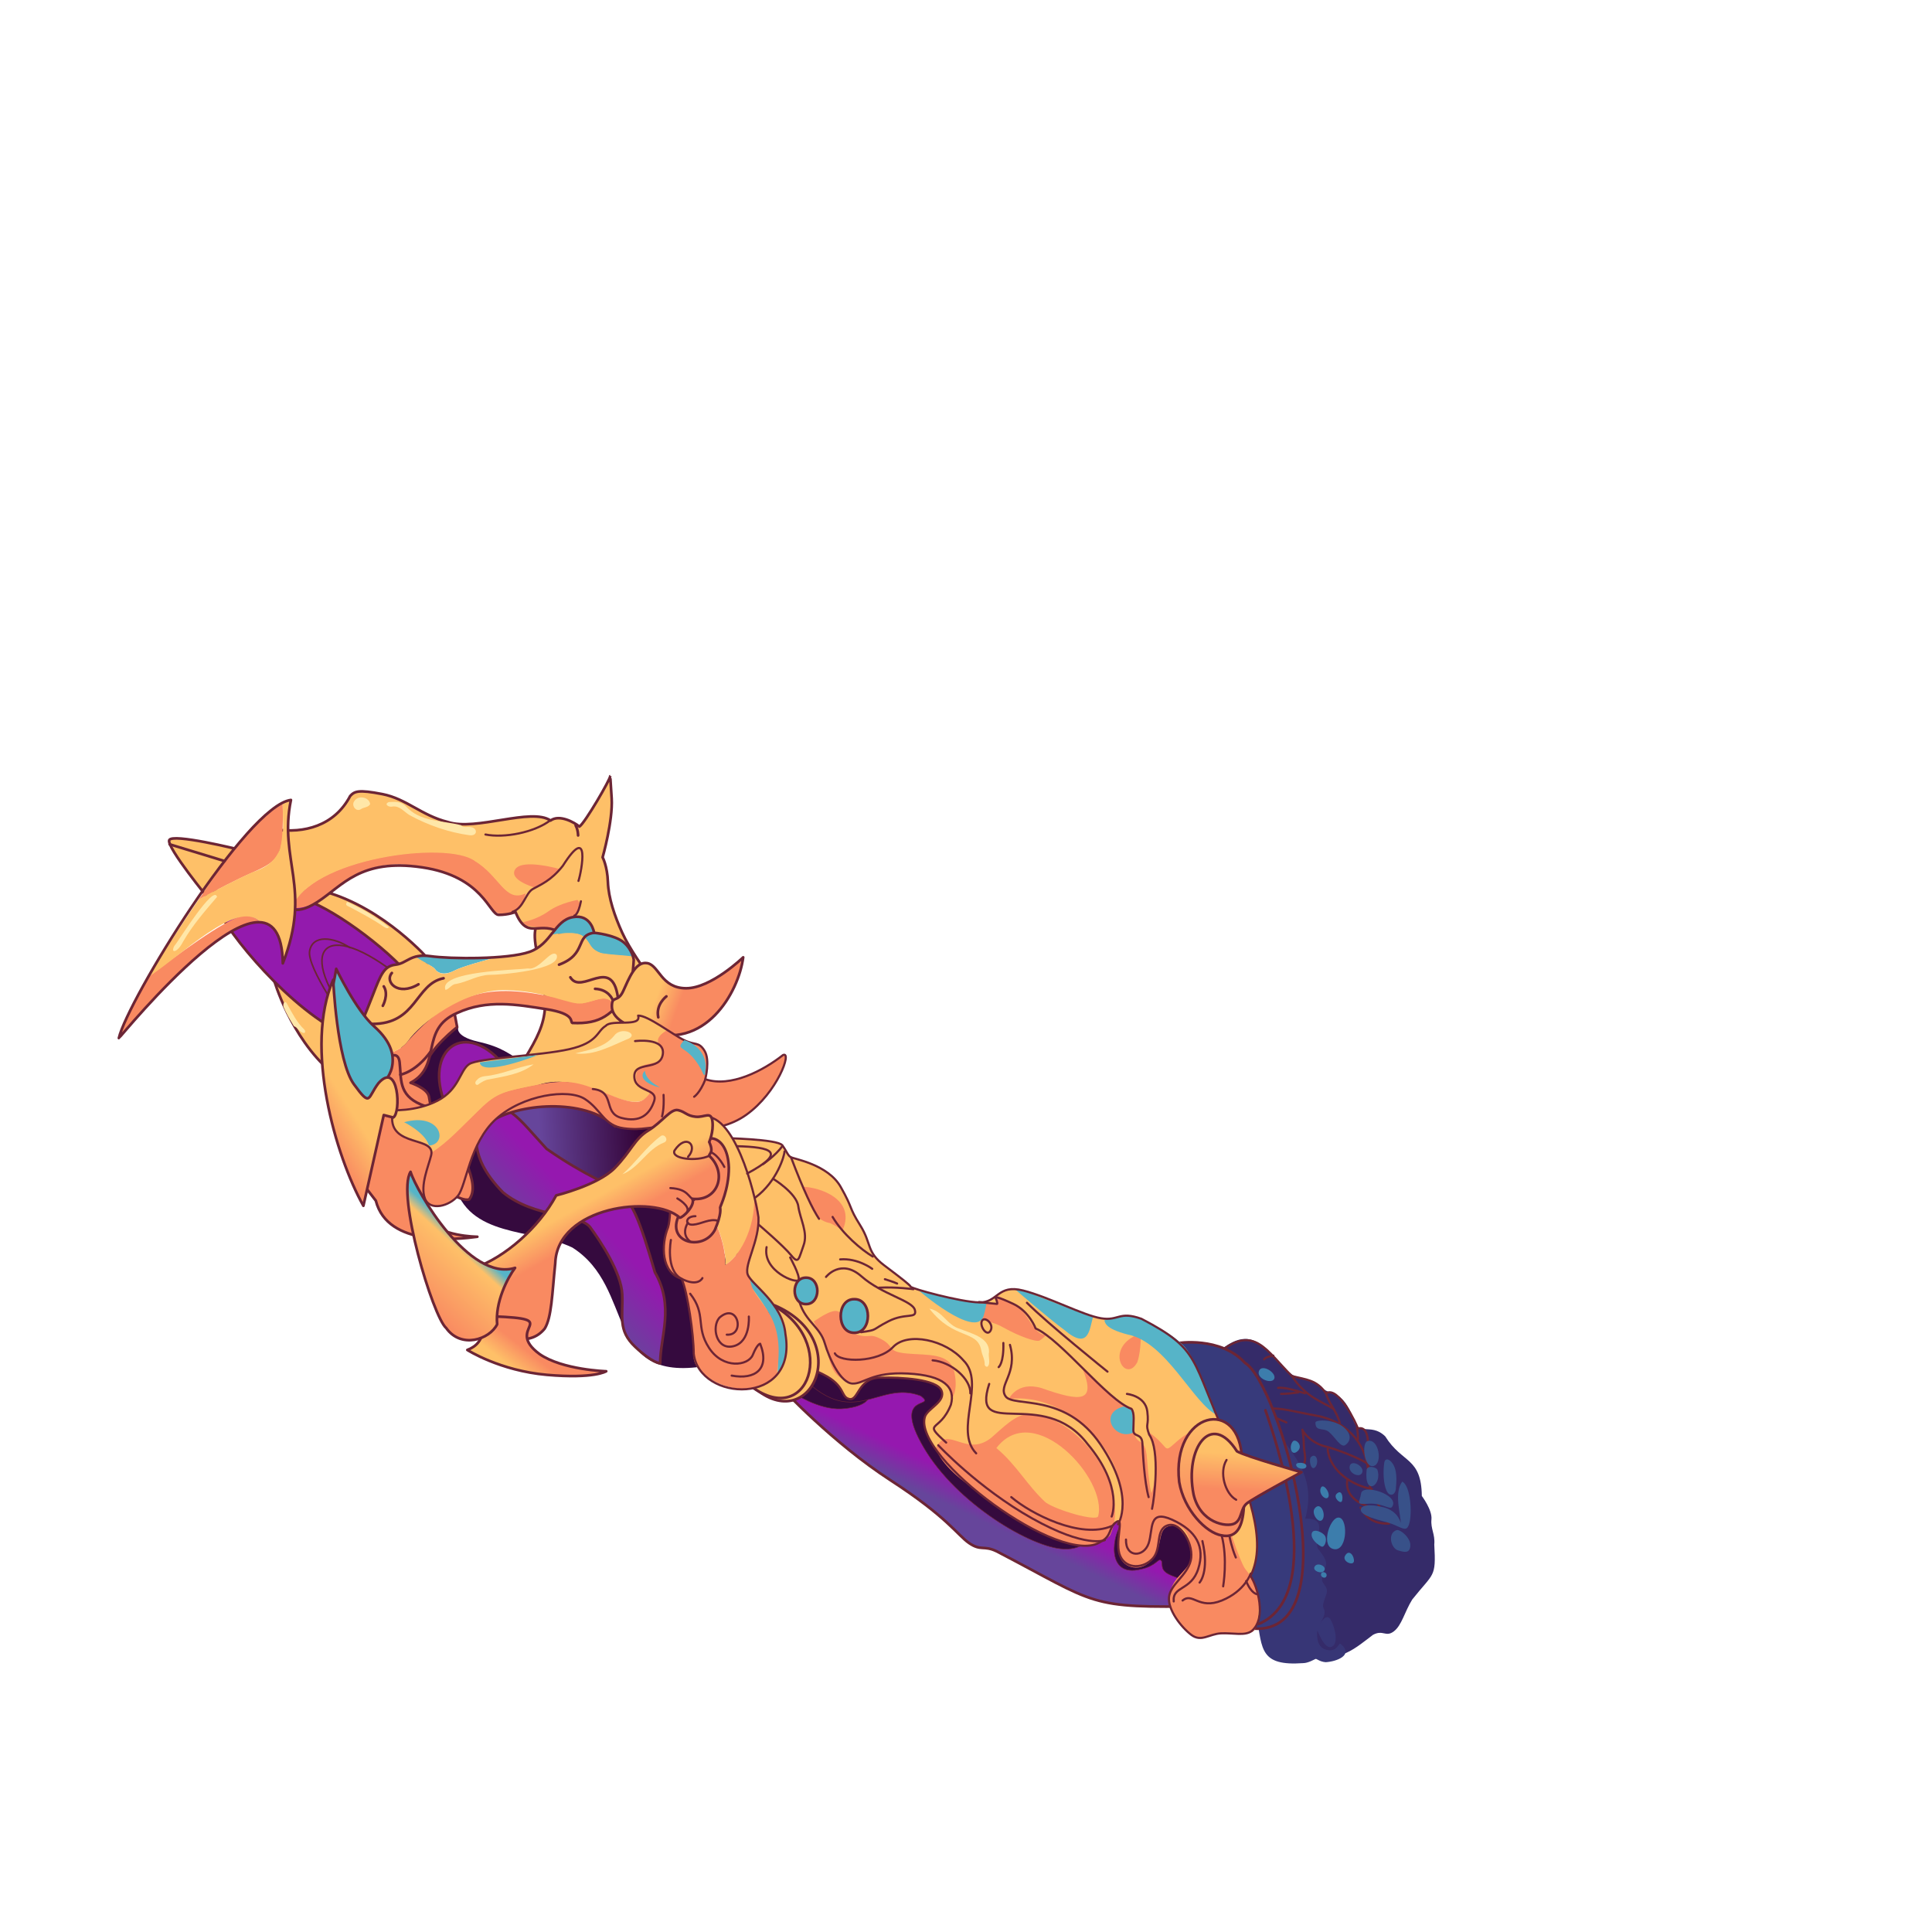 <svg version="1.1" id="a" xmlns="http://www.w3.org/2000/svg" x="0" y="0" viewBox="0 0 1024 1024" style="enable-background:new 0 0 1024 1024" xml:space="preserve"><style>.st1,.st4,.st5,.st6{fill:#f98a61;stroke:#6c2535;stroke-width:1.417;stroke-linecap:round;stroke-linejoin:round;stroke-miterlimit:10}.st4,.st5,.st6{fill:#931aad}.st5,.st6{fill:#fec068}.st6{fill:none;stroke-width:.85}.st7{fill:#f98a61}.st8{fill:#fec068}.st9{fill:none;stroke:#6c2535;stroke-width:1.417;stroke-linecap:round;stroke-linejoin:round;stroke-miterlimit:10}.st10{fill:#56b4c8}.st12,.st14,.st20{fill:none;stroke:#6c2535;stroke-width:1.134;stroke-linecap:round;stroke-linejoin:round;stroke-miterlimit:10}.st14,.st20{fill:#350a3e;stroke-width:.283}.st20{fill:#56b4c8;stroke-width:1.417}.st24{fill:#ffe7a8}.st26{fill:#3c7dac}.st27{fill:#385189}.st28{fill:#59b4c6}</style><path d="M381.9 661c-4.5-9.8-86.1-94.9-87.6-94.9s-12.3-.5-18.6-3.5c-6.3-3-9.1-6.8-22.4-9.8s-11.1-8.3-11.1-8.3l-3.5-9.6s-14.1-3.3-14.8-3-10.1 16.6-10.8 24.4c-.9 19.8 26.4 62.2 28.2 70.4 7.2 29 40.7 23.5 62.4 33.9 34.4 21.8 16 71.8 70.2 62.7l13.3-23.4c-.1.1-.8-29.1-5.3-38.9z" style="fill:#350a3e;stroke:#350a3e;stroke-width:1.417;stroke-linecap:round;stroke-linejoin:round;stroke-miterlimit:10"/><path class="st1" d="M240.7 535.9s-10.3 1.3-11.3 2.3-3.5 6-3.5 6l-.5 20.6c2.5-9.3 16.9-20.4 16.9-20.4l-1.6-8.5z"/><linearGradient id="SVGID_1_" gradientUnits="userSpaceOnUse" x1="340.304" y1="611.038" x2="284.305" y2="614.038" gradientTransform="translate(-.02 -.905)"><stop offset="0" style="stop-color:#330336"/><stop offset=".957" style="stop-color:#66459b"/></linearGradient><path d="M353.4 597c-18.3-12-50.7-26.9-66.5-20.3L259 590.5c15.1 35.7 56.1 46.3 60.4 55.4 4.3 9.1 5.8-7 15.4-17.1 9.6-10.1 30.7-23.2 18.6-31.8z" style="fill:url(#SVGID_1_);stroke:#6c2535;stroke-width:1.417;stroke-linecap:round;stroke-linejoin:round;stroke-miterlimit:10"/><linearGradient id="SVGID_00000137814459334967660140000018383748868380731807_" gradientUnits="userSpaceOnUse" x1="312.374" y1="644.595" x2="285.172" y2="670.471" gradientTransform="translate(-.02 -.905)"><stop offset="0" style="stop-color:#9518af"/><stop offset=".957" style="stop-color:#66459b"/></linearGradient><path style="fill:url(#SVGID_00000137814459334967660140000018383748868380731807_);stroke:#6c2535;stroke-width:1.417;stroke-linecap:round;stroke-linejoin:round;stroke-miterlimit:10" d="M347.1 674.3c-16.2-55.4-14.3-35.3-57.4-65.4-16.1-17.4-19.7-24.9-37.2-22.9 1.8 12-6.8 24.7 14.1 46 16.9 13.8 40.8 11.1 46.3 18.6s16.4 23.9 16.9 35.5-2.5 18.9 6.8 27.7 13.3 8.8 13.3 8.8c0-14.2 7.7-30.1-2.8-48.3z"/><path class="st4" d="M268.6 566.3c-21.9-28.1-44.7-9.6-32.4 19.4l30.2-2.8 2.5-3.3-.3-13.3z"/><path class="st5" d="M183.5 546.4c-2.8-3.8-5.8-11.3-6.8-12.8l-31.5-14.3s8.6 30.2 30.2 48.8 10.9-17.9 8.1-21.7z"/><path class="st4" d="M217.8 511.7c-4.4-15.3-42.7-33.4-53.3-38.8-3.8-1.5-18.9-3.3-18.9-3.3L118.2 487c11.9 19.6 48.9 60.7 76.5 65.2.8.2 7-2.5 7.8-3.5s17-30.2 15.3-37z"/><path class="st6" d="M184 542.9s-21.4-29.9-19.9-38.8c1.5-8.8 12.6-7.6 21.4-1.8"/><path class="st6" d="M188.1 543.9c-32.8-41.2-16.5-58.8 24.7-25.4"/><path class="st5" d="M341.6 523.5c-6.9-11.7-26.6-36.3-36-42.5l-19.9 8.1s-3.8 1.5-1.5 13.8c8 32.8 6.4 38.4-8.8 62.6 0 0 32.5 3.8 36.5 2s22.4-3.5 23.9-9.6 9.1-28.6 5.8-34.4zM172.5 472.7l-10.3 4.3c16.7 5.9 46.9 28.5 58.7 44.8l6.5-13.1c-.1 0-23.5-27.2-54.9-36z"/><path class="st7" d="M278.7 473.2c-10.9 5.1-13.7-9.1-26.9-17.1-14.5-11.1-88.3-1.3-97 25.2 22.5 1.2 27.2-29.6 68.8-21.9 40.5 6.1 30.9 31.9 49.6 23.7 0 0 0 .1.1.2 2.8-1.9 5.7-9.2 5.4-10.1z"/><path class="st8" d="M329.8 494.4c-4-8.8-7.3-18.4-7.6-26.9-.3-8.5-2.8-13.1-2.8-13.1s5.5-19.4 4.8-31.2c-.7-11.8-.8-11.8-.8-11.8.3 1.3-13.4 24.9-16.3 26.7-2.8-2.3-10.6-6.6-15.3-3.2-10.1-7-39.6 5.7-54.4.8-14.1-3.5-21.9-12.3-34.7-14.8s-14.8-1.5-17.1 1c-8.4 16-24.8 19.9-39.3 17.7 1.2 2.6 3.7 42.4 8.4 42 8.9-26.5 82.3-36.3 97-25.2 13.3 8 16 22.3 26.9 17.1.3 1.1-2.7 7.9-5.5 9.9 5.8 14.3 12.2 5.1 22.1 9.9 7.7 9.1 31 19.2 40 23.9.7-.3 6.3-2.5 6.8-2.6.1-.1-8.2-11.4-12.2-20.2z"/><path class="st7" d="M291 466.7c2.8-1.8 6-6 6-6s-20.1-5.8-23.9 0 10.6 9.8 10.6 9.8 4.5-2.1 7.3-3.8zM306.1 477s-9.1 1.5-15.4 6-13.6 5.8-13.6 5.8l2 1.8c3.5.2 18.3 4 22.7.5 2-1.3 4.5-9.3 5.5-10.6s-1.2-3.5-1.2-3.5z"/><path class="st9" d="M329.8 494.4c-4-8.8-7.3-18.4-7.6-26.9-.3-8.5-2.8-13.1-2.8-13.1s5.5-19.4 4.8-31.2c-.7-11.8-.8-11.8-.8-11.8.3 1.3-13.4 24.9-16.3 26.7-2.8-2.3-10.6-6.6-15.3-3.2-10.1-7-39.6 5.7-54.4.8-14.1-3.5-21.9-12.3-34.7-14.8s-14.8-1.5-17.1 1c-8.4 16-24.8 19.9-39.3 17.7l5.5 38.5c.5 1.3 3 8.6 16.4 0s22.7-23.2 55.4-18.4 35.7 25.2 40.8 25.2c5.1 0 8.8-1.5 8.8-1.5 6.1 14.7 11.8 5.2 22.2 10.1 7.7 9.1 31 19.2 40 23.9.7-.3 6.3-2.5 6.8-2.6-.1-.3-8.4-11.6-12.4-20.4z"/><path class="st5" d="M89.7 445.3c-1.5 3.8 21.4 31.7 21.4 31.7l15.6-26.7s-35.5-8.8-37-5z"/><path class="st7" d="M149.6 442.5c.4-5 .4-11.3.2-16.8-17.7 8.2-28.9 29.3-44.6 51.2 8.8-4.8 21-11.2 28.5-14.4 12.6-5.6 14.9-8.2 15.9-20zM128.4 485.5c-9.1 1.8-35.9 21.6-50.2 32.6-5.9 7.8-17.1 33.6-15.3 32 2.3-.6 49.4-62.6 74.6-61.5-2.1-2.3-5-3.9-9.1-3.1z"/><path class="st8" d="M156.4 469.9c-3.9-25.3-5.4-29.8-2.2-45.8 0 0-1.6.3-4.3 1.5-.2 16.2 3.3 30.4-16.1 36.7-7.4 3.3-19.6 9.6-28.5 14.4-9.8 14.5-20.1 30.1-27 41.3 16.8-10.6 47.9-41.9 59.3-29.4 13.2 2.9 11.7 16.2 12.3 21.9 0 0 8.5-22.4 6.5-40.6z"/><path class="st7" d="M322.7 529.8c-3.8-1.8-7.6 1-14.1 2-37.3-8.5-62-14.3-92.3 19.9-4.3 6.1-14.4 8.3-21.3 9l4.7 17.5c-.3 1.3 4 6 7.3 10.2s12.3 2.4 17.6 2.6 3.5-5 2.8-9.6-9.8-7.5-9.8-7.5c16.9-9 4.6-28.3 24.7-37 15.9-7.3 31.5-4.5 47.3-2s12.3 6.8 13.8 7.3c5.9 1.1 20.2-2.3 23.3-8.9-1.6-1.7-2.9-3-4-3.5z"/><path class="st10" d="M230.6 513.7c1.3 2 4.8 3.5 10.1.8 4.1-2.2 16.8-5.6 23-7.3-17.8 2-31.3-1.4-43.6-.2 5 3.5 9.5 5.2 10.5 6.7zM330.5 499.4c-4.8-4-15.6-5-15.6-5-1.9-11.5-15.4-11.2-22.8 1 25.2-3.6 13.9 5.5 27.4 10.1 6.7 1 11.4.9 16 1.7-.5-1.9-1.8-5.1-5-7.8z"/><path class="st8" d="M303.1 494.6c-5.7-.1-8.9.7-11 .7-6.4 9.4-15.8 11.1-28.4 11.9-6.2 1.7-18.9 5.1-23 7.3-5.3 2.8-8.8 1.3-10.1-.8-1-1.6-5.5-3.3-10.6-6.7-4.1 1.2-6.3 3.7-10.3 4.2-6 .8-7.8 5-12.1 16.1s-7 17.1-7 17.1l4.4 16.3c6.9-.7 17-2.9 21.3-9 6.5-9.3 29.7-27.4 51.8-26.9s34 8.1 40.5 7c9-1.7 12.6-5.4 18 1.4 1.7-1.8 5.3-5.4 6.7-7.7 2-4.1 2.8-17.7 2.2-18.5-4.6-.8-9.3-.7-16-1.7-8.9-1.1-5.3-10.4-16.4-10.7z"/><path class="st9" d="M330.5 499.4c-4.8-4-15.6-5-15.6-5s-1.5-10.1-11.3-8.3c-9.8 1.8-11.3 14.3-22.9 18.4s-42 3.8-52.6 2.3-12.3 3.8-18.4 4.5c-6.1.7-7.8 5-12.1 16.1s-7 17.1-7 17.1l9.1 33.7c-.3 1.3 4 6 7.3 10.2s12.3 2.4 17.6 2.6 3.5-5 2.8-9.6-9.8-7.5-9.8-7.5c17-9 4.5-28.3 24.7-37 15.9-7.3 31.5-4.5 47.3-2s12.3 6.8 13.8 7.3c15.3.7 20.7-4.5 30-16.6 1.8-3 2.5-16.9 2.5-16.9s-.6-5.3-5.4-9.3z"/><linearGradient id="SVGID_00000039099763416809093910000010427860106790743737_" gradientUnits="userSpaceOnUse" x1="348.569" y1="520.948" x2="363.284" y2="526.299" gradientTransform="translate(-.02 -.905)"><stop offset=".145" style="stop-color:#fec068"/><stop offset=".957" style="stop-color:#f98a61"/></linearGradient><path style="fill:url(#SVGID_00000039099763416809093910000010427860106790743737_);stroke:#6c2535;stroke-width:1.417;stroke-linecap:round;stroke-linejoin:round;stroke-miterlimit:10" d="M393.9 507.4s-16.9 16.4-30.2 16.4-14.3-12.1-20.6-13.3-9.8 8.3-12.8 14.8-6 2-6 8.1 7.6 10.8 18.4 13.1c30.7 10.9 48.8-20.3 51.2-39.1z"/><path class="st1" d="M226.3 645.9c-6.3-9.6-1.8-9.8 1.5-13.8 4.7-5.2 16.1 5.3 20.9 3.6 6.7-8.9-6.8-26.8-9.5-41.7-2.5-10.8-4-3.5-16.1-8.6s-10.3-13.8-11.3-22.4-10.6-.5-10.8 6.3L185.9 605s3.8 18.4 4 19.1c.2.7 5.3 7 9.3 12.3 6.3 24.7 43.4 20.5 53.8 19.1 0 0-20.4-.1-26.7-9.6zM314.5 580.3c-31.4-11.8-33.8-3-54.8 14.5 14.2-9.9 50-13.2 66.3 2.2 0 0-1.4-13.4-11.5-16.7z"/><path class="st8" d="M254.7 588c8.9-8.7 12.8-9.3 30.2-12.8 24.6-8.9 49.4 18 59 5.4 3.3-3.7-7.4-2.5-6.6-10.3s10.8-5.6 12.8-8.1c4.4-7-7.5-9.4 3.8-16.1-2.5-2.4-15.2-8.6-15.5-7.6 2.1 6.3-14.1 1.8-17.1 5.4-4.9 2.9-3.9 8.9-19.4 12.4s-48 4.6-53 7.9-5.2 13.4-16.8 19.4-25 5-25 5l1 2.9c-1.6 16.2 21 11.2 20.8 19.9 9.1-6 14.5-12.7 25.8-23.4z"/><path class="st7" d="M415 559.2c-10.4 8.2-27.8 17.4-41.2 12.8 4.7-22.9-5.8-15-20.1-26.1-11.4 6.9.8 9.1-3.8 16.1-2.1 2.5-12 .2-12.8 8.1-.8 7.9 9.9 6.6 6.6 10.3s-5.6 6-20.7-.2-20.9-8.7-38.3-5.2-21.3 4.1-30.2 12.8c-11.2 10.8-16.8 17.3-26 23.3-1.1 6.4-6.3 16.5-3.5 24 2.6 6.9 13 4.1 17.5-1.4s6.1-27.9 20.2-40.7c14.1-12.8 38.3-16.3 47.1-10.6 8.8 5.7 10 14.1 20.6 15.5s12.6-1.2 26.9-.8c0 0 21.4 5.5 38-6.3s24.7-33.9 19.7-31.6z"/><path class="st12" d="M415 559.2c-10.4 8.2-27.8 17.4-41.2 12.8 0 0 2.7-10.1-.4-15.1s-5-2.7-10.8-5.6c-6-2.9-19.4-13.3-24.4-13 2.1 6.3-14.1 1.8-17.1 5.4-4.9 2.9-3.9 8.9-19.4 12.4s-48 4.6-53 7.9-5.2 13.4-16.8 19.4-25 5-25 5l1 2.9c-1.6 17 23.3 10.7 20.6 21.1-1.4 5.7-5.9 15.9-3.3 22.8 2.6 6.9 13 4.1 17.5-1.4s6.1-27.9 20.2-40.7 38.3-16.3 47.1-10.6c8.8 5.7 10 14.1 20.6 15.5s12.6-1.2 26.9-.8c0 0 21.4 5.5 38-6.3s24.5-34 19.5-31.7z"/><linearGradient id="SVGID_00000057839552825116443840000017871851569939994752_" gradientUnits="userSpaceOnUse" x1="527.736" y1="792.684" x2="520.403" y2="808.018" gradientTransform="translate(-.02 -.905)"><stop offset="0" style="stop-color:#9518af"/><stop offset=".957" style="stop-color:#66459b"/></linearGradient><path style="fill:url(#SVGID_00000057839552825116443840000017871851569939994752_);stroke:#6c2535;stroke-width:1.417;stroke-linecap:round;stroke-linejoin:round;stroke-miterlimit:10" d="M634 786.1c-1.2-2.9-129.3-73.2-135-73.8s-23.4-1-23.4-1l-60.7 25s26.6 28.5 57 48.2 35.5 29.1 41.8 33.4c6.3 4.3 7.6 1 14.5 4.3 54.4 28.3 47.4 30.2 110.4 29.1 0 0-3.5-62.2-4.6-65.2z"/><path class="st14" d="M459.6 738.9c-2.9-2.1-22.1-11.3-24-11.7s-9.6-.8-9.6-.8l-5.1 12.1s13.1 8.8 25 8.2c11.9-.6 16.6-5.7 13.7-7.8z"/><path d="M760.2 818.6c.5-5.5-2-8.3-1.5-13.3s-5.1-12.4-5.1-12.4c-.3-20.7-10.3-17.1-19.4-31.6-8.2-8-14.9 1.7-17.9-12.1-6.2-13.2-10.1-8.3-17.6-15-3.7-3.4-5.3-2.8-9.9-3.7-15.7-5.4-20.3-34.1-43.6-13.5l17.9 42.4s15 69.6 15 70.9 16.2 45.2 19.4 45.9c12.3 5.2 20.7-2.5 30.2-9.7 5.4-2.9 6.7 1.4 11-1.8s5.7-10.3 9.8-16.9c11.4-14.4 12.7-11.3 11.7-29.2z" style="fill:#352b69"/><path class="st12" d="M646.1 717c18.7-15.6 25.3-.7 38.6 12.3 7.6 2 13.1 1.9 18.1 9.2 6.6-4.3 16.5 16.9 16.9 18.6 10.6-2.5 1.2 27.2 9.2 37.4 3.4 6.4 7.3 13 7.3 13-6.8.3-12-2.2-15.1-8.5"/><path class="st12" d="M731.9 799.4c-7 .3-19.9-4.7-17.7-15.4"/><path class="st12" d="M727.1 789.2c-9.7-1.7-22.3-9.1-23.4-21.2M725.1 779.1c-1.4-14.8-12.1-26.3-28.1-28.9-11.2-2-17.7-4.1-24.4-3.6M674.5 750.7c2 1 7.3 3.2 7.3 3.2"/><path class="st12" d="M688.7 779.6c4.9-5.1 2.4-9 2.4-13s-.8-9.3-.8-8.8 3.6 6.3 11.2 8.6c6.8 1.5 20.1 7 23 9.2M710.1 754.2c-1.4-5.9-6.1-10.8-7.3-15.7M719.2 756.6c.7 3.6.5 6.4.5 6.4"/><path class="st12" d="M684.7 729.3c7.5 11.4 15.8 13.4 22.3 17.6M691.6 738.5c-11-3.7-14.2-2.9-14.2-2.9M688.1 738c-4.9.8-9.1.8-9.1.8M674.9 718.5c-4.4.7-4.9 2-4.9 2"/><path d="M710.9 871.6c-1.5-2-1.4 4.2-7.6 2.9s-5.2-9.3-5.1-10.1c.1-.8 3.4 9.8 7.4 8.5s2.2-10-.3-14.4c-2.4-4.2-5.9 2.5-6.2 3.2.9-2.1 4.4-6.3 2.3-9.5-.4-1.8 0-2.7 1.5-6.9s-1.7-5.1-2.2-7.8c.6-8.6 5.7-7-2.2-16.7-2.6-5.5 6.6-16.2-6.7-15.9 6.3-22.6-7.1-34.9-16.9-48.4l-9 31.1.3 70c2.8 16.6 1.8 25.5 24.4 23.9 2.7 0 5.9-1.9 6.6-2.2.7-.3 2 1.4 5.4 1.7 5.7-.3 14.9-3.7 8.3-9.4z" style="fill:#373676"/><path d="M659.9 722.4c-13.1-14.3-35.8-10.5-35.8-10.5l40.4 151.3c52.4 3.3 13.1-130.7-4.6-140.8z" style="fill:#373a7b;stroke:#6c2535;stroke-width:1.417;stroke-linecap:round;stroke-linejoin:round;stroke-miterlimit:10"/><path class="st14" d="M561.9 733.5c-51.7-11-82.1-27.2-113.7-20.6l-25.3 14.5c29.2 32.2 42.3 3.5 65.2 12.5 9 7-16-2.6 1.5 27.3 17.5 29.9 57.3 53.2 74.2 53.8 22.2 1.1 15.1-28.1 31.4-14-5.5 5-9.8 29.6 9.6 24.7 7.9-1.7 9-5.8 10.5-4.7s-.9 4.4 3.5 7 19.5 7 21.8 4.1 7.6-39.9 7.6-40.7-52.3-55.8-86.3-63.9z"/><path class="st8" d="M662.8 835.3c9.3-18.6-1.8-45.8-12.5-72.5-19.2-42.5-13.7-47.3-45.3-63.8-12-4.3-12 1.3-21.5-.3S556 687.5 542.3 684s-13.3 6.5-23.3 6.3-35.8-7.3-36.3-8.3-4.3-4-14-11.3-6.5-11.3-12.8-21.3-3.5-8.3-10.3-20.3-24.8-14.8-26.5-15.8-2-3-4.5-6.3-31.3-3.8-31.3-3.8l4 52.8c.3 2.3 23 57.8 26.3 62s10.8 4.5 22.8 10.5 9 12 13.8 13 4.5-11 16-11.3 30.3.8 32.8 6.8-7.5 9.5-8.8 14c-6.4 21.4 72.7 80.4 93.3 66.1 6-3 4-7.8 8.3-10.5s-1.3 11.3 2 18.3 12.5 6.5 17.3 1 1-15.5 8-17.5 14 10.8 12 18.8-10.8 12.5-11.5 19.3 6.5 16 11.8 20 9.5-.5 15.8-.8 12.8 1.5 16.3-1.3c7.9-6.7 3-23.7-.7-29.1z"/><path class="st7" d="M440 648.3c4 1.8 6.8 4.3 6.8 3.3 6.6-16-12.1-22.3-21.3-22.6 3.6 8.2 4.9 17.5 14.5 19.3zM504.3 741.5s3.8-4 1.5-14.3-14-8.8-25-9.8-6.5-3.8-13.5-7.5-5.8-.3-13-2.5c-11.8-4.5-2.3-21.1-23-7 .6 1.5 3 5.1 5.8 11.3 2.3 5 2 14.8 8.8 18.8s12.5 1.3 19.3-1c6.1-4.5 43-1.6 39.1 12zM547.3 749.8c-6.8-1.3-12.5 3.8-20.5 11-14.1 13.4-24.8-6.6-30.8 6.8 0 0 1.8 7.8 15.8 18.3 18.9 14.1 57.7 45.7 76.5 28 11.5-24.1-15.4-62.3-41-64.1zm34.7 54c-1.8 2.5-21.8-3.3-27.8-7.5-9.8-9-15.4-19.9-26.1-28.8 20-26.2 59.3 16.8 53.9 36.3z"/><path class="st7" d="M659.8 831.3c-2.3-3.3-11-26.3-10.5-35s-7.5-44.5-8.3-43.3-11 5.5-17 10.8-5 4.8-8.5 1-7.5-6.3-7.5-6.3c5.9 7.7 5.4 24.8 2.3 32.8-.2.7-1.5-6.3-2.3-17.5-1-15.6-7.2-3.7-7.3-20.6 0-4.8-3.5-7-6.3-9S574 726 574 726c6.6 16.8-.3 17.4-22 9.7-13-3.8-17.3 5.8-17.3 5.8 29.9-3.9 65.6 28.9 59.3 61.8-.5 5-1.8 16-.3 21.8s11.3 9 17.3 1 1.8-16.5 10-17.5 10.5 8.3 10.3 16-8.8 9.8-11 19 5.8 20.8 12.8 23.8 4.8-1.3 11.3-1.3 14.5-.8 17.5-.8 4.5-1.3 5.3-13.5-5.2-17.3-7.4-20.5zM551 710.5c1.8-1 3.5-3 3.5-3-6.8.6-9.9-13.2-17.3-16.3-8.2-4.9-11-6.2-8.7 0l-5.8-.3-9.5 5.3c4.8 4 10.8 3 18.8 7.5s17.3 7.8 19 6.8zM602.8 722c2.3-6.8 1.8-16.3 1.8-16.3l-2 1.8c-17.4 7.7-6 26.1.2 14.5z"/><path class="st10" d="M486.5 683.5c-.1.2 30.8 26.6 34.8 14 1-3.1 1.5-6.5 1.5-6.5-6.1.2-29.6-5.7-36.3-7.5zM539.5 683.3l-1 .5s18.5 16 25.5 21c13 11.1 13.4 0 15.3-6.7-.3.5-38.1-15-39.8-14.8zM628.3 714.3c-6.5-7.8-25-17-30-17s-13 2.5-13 2.5c.5 1 0 4.3 12.3 7.5 20.5 3.8 34.9 36.7 47.4 42.7 0 0-10.2-28-16.7-35.7zM599.8 746.8l-4.3-1.3c-13.6 3.5-4.6 18.3 5.2 13.8.1-.4-.2-10.9-.9-12.5z"/><path class="st12" d="M662.8 835.3c9.3-18.6-1.8-45.8-12.5-72.5-19.2-42.5-13.7-47.3-45.3-63.8-12-4.3-12 1.3-21.5-.3S556 687.5 542.3 684s-13.3 6.5-23.3 6.3-35.8-7.3-36.3-8.3-4.3-4-14-11.3-6.5-11.3-12.8-21.3-3.5-8.3-10.3-20.3-24.8-14.8-26.5-15.8-2-3-4.5-6.3-31.3-3.8-31.3-3.8l4 52.8c.3 2.3 23 57.8 26.3 62s10.8 4.5 22.8 10.5 9 12 13.8 13 4.5-11 16-11.3 30.3.8 32.8 6.8-7.5 9.5-8.8 14c-6.4 21.4 72.7 80.4 93.3 66.1 6-3 4-7.8 8.3-10.5s-1.3 11.3 2 18.3 12.5 6.5 17.3 1 1-15.5 8-17.5 14 10.8 12 18.8-10.8 12.5-11.5 19.3 6.5 16 11.8 20 9.5-.5 15.8-.8 12.8 1.5 16.3-1.3c7.9-6.7 3-23.7-.7-29.1z"/><linearGradient id="SVGID_00000040562506853711242930000008847634814887588788_" gradientUnits="userSpaceOnUse" x1="638.678" y1="750.437" x2="643.985" y2="802.85" gradientTransform="translate(-.02 -.905)"><stop offset="0" style="stop-color:#fec068"/><stop offset=".957" style="stop-color:#f98a61"/></linearGradient><path style="fill:url(#SVGID_00000040562506853711242930000008847634814887588788_);stroke:#6c2535;stroke-width:1.417;stroke-linecap:round;stroke-linejoin:round;stroke-miterlimit:10" d="M658.3 774c-.8-34.5-37.6-25.9-33.3 11.5 2.5 14.8 14.3 27 22.5 28.3 17.1 3.6 10.6-29.9 10.8-39.8z"/><path class="st5" d="m410.6 691.9-12.6 42c31 29.6 55.8-23.6 12.6-42z"/><path class="st5" d="m408.7 691.3-12 42.4c31.8 25.7 48.6-23.3 12-42.4z"/><path d="M397.7 681.5c14.7 19.8 15.1 23.4 14.5 46.8 12.1-20.5-2.6-39.4-14.7-50.7-.2 1.4-.2 2.8.2 3.9z" style="fill:#58b3c6"/><path class="st8" d="M384.3 670.5c6.7-3.3 16.5-18.8 15.5-37.3-5.1-14.8-13.3-44.7-27.7-41l-9 25c11.5 18.5 22.6 40.5 21.2 53.3z"/><path class="st7" d="M411.8 727.3c5.2-33.7-13.6-36.5-14.2-49.6-5.7-8 10.2-25.7 2.1-44.5 1.1 18.5-8.9 34.2-15.5 37.3 1.4-13-9.7-34.8-21.2-53.4l-7.7 21.2s0 8.4-1.2 12.2c-3.9 9.3-3.7 24.1 7.2 27.3 3.2 7.2 6.4 29.8 6.4 39.7-2.2 14.6 33.4 27.8 44.7 10.8-.4-.5-.6-.9-.6-1z"/><path class="st12" d="M416.3 707.1c-1.4-16.3-18.1-26.3-20-31.6s6.3-17.9 5.7-30.3c-2-13.9-13.2-56.9-30-53.1l-16.7 46.2s0 8.4-1.2 12.2c-3.8 9.3-3.7 24.1 7.2 27.3 3.2 7.2 6.4 29.8 6.4 39.7 2.9 25.6 55.2 28 48.6-10.4z"/><path class="st20" d="M175.8 525.4c1.3-5 2.4-11.9 2.4-11.9s10.4 21.9 20.1 30.5 10.8 16.2 9.3 22.3c-1.5 6.3-16.1 26.7-21.4 18.2-10.7-16.9-11.3-42.2-10.4-59.1z"/><path class="st1" d="M386.3 618.9c-.6-18.5-14-19.4-17.8-8.5l-7.6 31.8c-9.8 16.1 11.5 21.8 18 9.7 3.7-8.7 2.8-11.3 2.8-11.9s4.6-9.4 4.6-21.1z"/><linearGradient id="SVGID_00000169542640910682561040000000262355465558455448_" gradientUnits="userSpaceOnUse" x1="310.439" y1="634.981" x2="320.428" y2="652.96" gradientTransform="translate(-.02 -.905)"><stop offset=".145" style="stop-color:#fec068"/><stop offset=".957" style="stop-color:#f98a61"/></linearGradient><path style="fill:url(#SVGID_00000169542640910682561040000000262355465558455448_);stroke:#6c2535;stroke-width:1.417;stroke-linecap:round;stroke-linejoin:round;stroke-miterlimit:10" d="M375.9 612.6c.2-1.3 0 0 .9-1.9s-.9-5.4-.9-5.4 2.4-5.4 1.7-11-4.1-1.9-8.9-2.4-5.4-2.6-9.3-3.5-8.4 6.3-15.8 10.8-8.9 10.8-17.8 19.9c-8.9 9.1-31 14.5-31 14.5-9.2 17.1-27 32.7-43.2 38.4 1.6 5.3 5.1 27.5 7.8 32 7.5 4.4 21 10.4 29.3.2 3.7-6 3.9-18.2 5.6-34.7 1-30 52.1-36.6 66-24.1 1.7 0 8.3-6.5 6.7-10 13.6 1.5 18.7-13.7 8.9-22.8z"/><linearGradient id="SVGID_00000127731686221274817160000002964070516701292711_" gradientUnits="userSpaceOnUse" x1="276.037" y1="732.513" x2="285.37" y2="720.513" gradientTransform="translate(-.02 -.905)"><stop offset=".145" style="stop-color:#fec068"/><stop offset=".957" style="stop-color:#f98a61"/></linearGradient><path style="fill:url(#SVGID_00000127731686221274817160000002964070516701292711_);stroke:#6c2535;stroke-width:1.417;stroke-linecap:round;stroke-linejoin:round;stroke-miterlimit:10" d="M286 717.7c-19.6-14.4 13.8-18.6-24.9-20l-4.3 5.2c-1.5 6.1-2.4 9.9-9.1 12.6 0 0 17.1 11 42.2 13.2s31.4-1.9 31.4-1.9-23.2-.7-35.3-9.1z"/><linearGradient id="SVGID_00000020370283648275899070000000182593946701424558_" gradientUnits="userSpaceOnUse" x1="245.688" y1="657.169" x2="216.278" y2="689.252" gradientTransform="translate(-.02 -.905)"><stop offset="0" style="stop-color:#56b4c8"/><stop offset=".145" style="stop-color:#fec068"/><stop offset=".957" style="stop-color:#f98a61"/></linearGradient><path style="fill:url(#SVGID_00000020370283648275899070000000182593946701424558_);stroke:#6c2535;stroke-width:1.417;stroke-linecap:round;stroke-linejoin:round;stroke-miterlimit:10" d="M217.6 621.1c3 10.1 31.1 58.5 55.4 50.9-4.2 5.6-10.6 18.3-9.5 29.9-4 8.1-19.1 13.1-27 2-7.1-6.1-26.4-70.7-18.9-82.8z"/><path class="st12" d="M375.9 612.6c-6.7 3.2-20.4 1.7-18.4-2.8 6.3-9.4 12.6-2.5 7.2 3.3M367.9 636c-3.2-1.3-3-5.8-12.6-6.3M364.2 642.3c1.7-3.2-5.2-7.1-5.2-7.1"/><path class="st24" d="M249.5 438.4c-1.7-.4-3.7.5-5.1-.9l.1-.1c-10.2-2.7-21.8-1.5-29.5-10.2-2.6-2.5-5.7-2.3-8.9-2.1-2.8 1.1 0 2.9 1.8 2.4 4-.6 6.2 2.8 9.3 4.6 9.7 5.3 20.7 9.1 31.7 10.6 4.5.5 4.2-4 .6-4.3zM206.3 491.5c0-.1 0-.1 0 0zM185.5 480.8c6.1 3.3 12.2 6.4 17.9 10.4 1 .6 1.9 1.2 2.8.3-6.8-5.5-14.3-9.9-22.2-13.5-1.5 2 .5 2.2 1.5 2.8zM152.3 532.4c-.9-2.4-2.4-1-2.1.9h-.1c1.5 3.7 3.6 7.2 5.7 10.6 2.2.7 3 3.6 5.6 3.6.6-.8.3-1.4-.2-1.9-3.9-3.8-6.3-8.6-8.9-13.2zM191.4 428.8c1.5-1 3.8-.8 4.8-2.6-.5-3.8-6.4-4.9-8.4-1.6-1.8 2.3 1 6.1 3.6 4.2zM279.9 513.3c-6.4.8-47.7 1.4-43.8 11.4 2.1-.5 3.4-3.2 5.7-3.2 6.1-1.1 11.4-4.7 17.7-4.8 5.9 0 38-2.6 35.6-10.5-2.9-3.9-9.2 8.3-15.2 7.1zM93 500.6c-1.1 1-2.3 4.5.3 3.2 1.8-1.2 2.8-3 3.8-4.8 5-8.7 11.6-16.2 18-23.7h-.1c-1.7-6.6-20 22.7-22 25.3zM325.4 549.1c-5.2 6.1-12.9 7.3-20.5 9.2 10.1 1.4 19.5-4.2 28.5-7.9 5-2.7-4.5-6.5-8-1.3zM282.8 564.1s.1 0 0 0zM252.6 572.6c-1.5 1.3-.2 3.5 1.4 1.8 1.6-1 3.2-2.1 5.2-2.3 8-1.6 17.1-2.8 23.6-8-9 1.5-16.8 5.5-25.9 6.3-1.8.2-3.2.9-4.3 2.2zM329.8 622.5s.1-.1 0 0c0-.1 0 0-.1 0h.1zM350 602.3c-7.6 5.7-13 13.8-20.1 20.1 8.9-3.5 13.1-13.4 22.2-16.9 2.6-1.2 0-5.1-2.1-3.2zM175.6 547.4c-1.9 8.7 4.7 16.7 6.1 25.2.3 1.1 1.2 1.1 2 1.1-2.1-8.6-4.1-18.2-8.1-26.3zM524.2 716.6c.3-7.8-9.7-9.9-15.5-12.3-6.8-1.9-9-9.4-16.1-10.7 13 16.8 25.4 11 27.5 22.1.4 2.5 1.9 4.8 1.8 7.5 0 .6.6 1.3 1.4 1.2 2-1.5.3-5.4.9-7.8z"/><path class="st12" d="M380.7 647.1c-4.5-1.5-8.9 1.7-13.4 2s-4.1-4.5 1.3-4.5"/><path class="st12" d="M365.9 658.1c-5.4-4.1-1.3-10-1.3-10M376.8 610.7c4.1 1.7 7.1 7.8 7.1 7.8"/><linearGradient id="SVGID_00000080912194124209915770000018403713758139341491_" gradientUnits="userSpaceOnUse" x1="181.681" y1="581.956" x2="163.681" y2="593.289" gradientTransform="translate(-.02 -.905)"><stop offset="0" style="stop-color:#fec068"/><stop offset=".957" style="stop-color:#f98a61"/></linearGradient><path style="fill:url(#SVGID_00000080912194124209915770000018403713758139341491_);stroke:#6c2535;stroke-width:1.417;stroke-linecap:round;stroke-linejoin:round;stroke-miterlimit:10" d="M176.6 519.3s1.9 42.9 11 55.4 7.1 7.1 13-.6c10.7-12.1 12.1 15.9 7.8 18.2l-5-1.3-10.8 48.1c-14.8-26.4-31.5-84.2-16-119.8z"/><path class="st12" d="M355.6 657.2s-3.1 16.1 5.7 20.6 11-.4 11-.4M365.8 685.7c8.8 11.2 2.6 17.3 10 28.7s20.8 9.6 23.2 3.7c2.4-5.9 3.9-5.9 3.9-5.9 5.3 13.5-2.7 19.2-15.1 16.9"/><path class="st12" d="M396.9 697.8s1 13.4-8.1 15.7-11.8-10.2-7.5-15.1c9.9-8.7 13.9 9.7 3.9 9"/><path class="st20" d="M452.8 688.6c9.6-.2 9.6 18 0 17.8-9.6.2-9.6-18 0-17.8zM427.2 677.2c8-.1 8 14.1 0 14-8 .1-8-14.1 0-14z"/><path class="st12" d="M390.5 607.5c18.3.5 26.9 3 5.5 14.5"/><path class="st12" d="M414.8 607.3c-3.8 5.3-10.5 9.8-10.5 9.8M415.8 610.3c0 2.3-4 15.8-15.3 24.3"/><path class="st12" d="M409.8 624.8s12.3 7.5 13.3 14.5 5.3 14 2.8 20.8-2.5 10.3-6.5 5.3S402 649 402 649M406.3 661c-2.3 12.8 16.3 19.8 17 17.3s-4.5-11.8-4.5-11.8M437.8 676.8s7.8-10 18.8-.3 27 12.8 28.3 17.8-4.8 1.3-14 6-5.3 4.5-14.5 5.8M423.8 690.3c3.3 10.3 10.8 13 13.3 21.5s8.5 21.3 14.8 21.5 10-6.3 29.3-5.3 25.3 7.3 22.8 16.5c-6 15.3-15.5 8.3-2.5 20.1"/><path class="st12" d="M442.5 717.3c2.3 5 23 5 30.8-3.3s28-3.8 37.3 7c12.2 11.9-5.2 37.1 6.8 49.3"/><path class="st12" d="M494.3 721c10 .8 20.3 10 20 17.5M531.8 711.8c.3 10.8-2.5 12.8-2.5 12.8M524.3 733.5c-9.9 30.6 28.5 1 52.1 31.8 19.3 23 12.8 38.5 12.8 38.5M497.3 766s21.3 22.8 49.8 38.8 38.5 11.5 38.5 11.5"/><path class="st12" d="M536 793.5c10.3 8.8 36.8 22.5 53.3 15.3M597.3 738.8s9.8 1 10.8 9.3-1.3 6 1 12.3c5.9 8.2 2.7 34.1 1.5 39.3"/><path class="st12" d="M608.8 793.5c-2.3-8.3-3-22.8-3.3-28.5s-4.8-3-4.8-7 .8-9-1-11.3c-12.6-4.4-37.3-36.7-50.8-42.6 0 0-3.3-9-11.8-13s-9.5-3.5-9.5-3.5 1.5 3.5.8 3.5-9.5-1-9.5-1M544.3 690.5C555 701.3 587 727 587 727"/><path class="st12" d="M535.3 712.8c4.3 15.5-6.5 21.3-2.3 27.3s31.5-2.3 50.3 25.5 9.3 42.3 9.3 42.3M596.8 816c-.3 9.8 9.5 9.5 12 2s-.3-18.3 12.5-12.5 17.5 14.3 13.8 26-13.8 9-13 17.3M626.8 848.3c5.3-4.5 8.5 5 20.8 0s15.3-14.3 15.3-14.3"/><path class="st12" d="M660.5 838c2.8 7 6 7 6 7M647.5 813.8c3.3 12.5.8 27 .8 27M655 825.5c-2.3-5.5-3.3-11-3.3-11M637.3 816.8c3.8 16.3-1.5 22-1.5 22M441.3 645c5.3 9 15.3 17.5 21.3 21M419.3 613.5c6.8 18 11.5 27.5 14.8 32.5M445.3 667.5c9.3-.8 17 5 17 5M465.8 682.5c9.3-.5 18.3.8 18.3.8M469 678c4.8 1.5 6.5 2.3 6.5 2.3M520.5 700c-1.5 2.6 2.5 8.8 4.5 5.3s-3-7.8-4.5-5.3z"/><path class="st9" d="M670.7 747.5c4.5 12.7 33.9 97.4-3.5 113.2"/><path class="st26" d="M708.9 804.4c-4.4 1-9 15.7-1.7 16.7s7.4-18 1.7-16.7zM712.9 824.6c-1.7 3 4.4 5.6 4.7 2.9s-2.5-6.8-4.7-2.9zM696.7 830.5c-1 2.1 3.7 4.1 5.2 1.9 1.5-2.2-3.9-4.8-5.2-1.9z"/><path class="st26" d="M700.2 834.2c-.4 1.9 2.5 2.9 2.9 1 .4-1.9-2.5-2.7-2.9-1zM695.2 813.1c-.3 3 3.6 5.9 5.2 6.6 1.6.7 3.2-3.4 1.9-5.6-1.3-2.2-6.8-4.4-7.1-1zM696.9 799.4c-2.2 2.7 2.2 8.8 4.1 5.9 1.9-2.9-1.1-9.6-4.1-5.9zM699.9 789.1c-.9 3.2 3.2 6.6 4.2 4.2 1-2.4-3.2-8-4.2-4.2zM708.4 791.8c-1.9 1.9 2.2 5.8 2.9 3.7s-.2-6.4-2.9-3.7z"/><path class="st27" d="M695 772.1c-1.6 1.2-.2 7.8 2 5.6s1-7.9-2-5.6z"/><path class="st26" d="M685.2 764c-2.2 2.7-.8 8.1 2.5 5.2 3.3-2.9-1-7-2.5-5.2zM687 776.2c-.3 2.3 5.1 3.2 5.4 1s-5.2-2.4-5.4-1zM667.3 726.6c-1.6 4.1 6.9 7.3 8.1 4.1s-6.6-8-8.1-4.1z"/><path class="st27" d="M697.2 754c0 5 4.1 2.5 7.1 4.9s6.3 8.5 8.6 7.1 4.4-5.2-.7-9.5c-5.1-4.3-15-4.2-15-2.5zM724.8 763.8c-3.2 1-1.9 14.4 3.2 13.2 5.1-1.2 2.7-15-3.2-13.2zM715.3 777.7c-.1 3.6 5.9 5.9 6.8 2.5.9-3.4-6.6-7.2-6.8-2.5z"/><path class="st27" d="M724.3 779.4c-1.3 14.1 8.6 7.8 5.7-.5-.9-1.4-5.6-2.5-5.7.5zM733.7 775.2c-.7 4.5-.5 11.3 1.2 14.9 1.7 3.6 4.6 2.2 4.9-.8s.8-8.3-.8-12c-1.6-3.7-4.8-5.2-5.3-2.1z"/><path class="st27" d="M721.4 791.6c-.7 4.9-3.4 5.9 3.9 5.4s11.3 3.4 12.5 1.7c4.5-6.3-15.6-12.6-16.4-7.1z"/><path class="st27" d="M743.2 785.3c-4.5 6-.7 17.8-.8 21.9 0 0-1.2-6.3-9.1-8.3-7.9-2-12.5-1-12 1.7s8.1 4.7 14 6.3 9.6 5.2 11 2.2c2.5-4 1.7-21.7-3.1-23.8zM740.2 811c-5 1.7-2.9 9.6.7 10.7 3.6 1.1 6.3 1.7 6.6-2.4.3-4.1-5.3-8.9-7.3-8.3z"/><path class="st12" d="M336.6 551.8s16.1-2.1 14.7 7-15.3 3.3-15.1 11.8c.2 8.5 12.8 6 10.5 13s-7.4 11.6-17.4 8.9-2.9-14.1-15.1-15.3M351.7 580.3c.4 7.7-.8 11.4-.8 11.4M373.9 572c-2.9 7.4-6 9.3-6 9.3"/><path class="st28" d="M227.4 607.2c-2.1-7-13.2-12.4-13.2-12.4 19.5-5.5 23.6 11.5 13.2 12.4zM254.3 563.1c.7 7.9 31.4-3.9 30.4-3.9"/><path class="st10" d="M362.7 551.3c-6.1 6.5 2.5 1.1 10.3 18.4.8-.5.6 1.2.8-1.7 1.5-8.7-4.7-14.8-11.1-16.7zM341.8 567.5c.4 5.4 7.9 8.7 7.9 8.7-2.1.1-12.7-3.7-7.9-8.7z"/><path class="st9" d="M353.2 528.1s-5.8 4.3-4.3 11.1M235.1 518.5c-15.1 3-14.1 24.4-38 24.2M228.3 557.3c-8.1 11.1-16.1 12.3-16.1 12.3M302.3 518c5.9 9.7 22-11.8 25.2 10.6"/><path class="st9" d="M315.4 524.1c7.3.3 9.3 5.8 9.3 5.8M314.9 494.4c-10.3 1.3-3.5 11.3-18.6 16.9M207.7 515.7c-4 4.5 3 12.6 14.1 6M203.4 522.8c2.8 4.3-.5 10.3-.5 10.3M63 550.2c.7-.2 85.8-105.8 86.9-39.6 15.6-39.9-2.3-54.5 4.3-86.6-23.3 2.8-86.6 106.3-91.2 126.2zM89.9 447.5l29.2 8.9"/><path class="st12" d="M271.6 483.3c6-2 6.8-9.8 10.8-12.1s9.6-4.3 15.9-12.3c14.7-23.1 10 2.8 8.3 8M257.3 442.3c9.8 2 25.9-1 34.5-7.6"/><path class="st9" d="M305.1 437.5c1.3 2.3 1.3 5.3 1.3 5.3"/><path class="st12" d="M307.9 477.7c-1.5 7.6-3.5 7.6-3.5 7.6"/><linearGradient id="SVGID_00000176022210416948879770000009556420705532967301_" gradientUnits="userSpaceOnUse" x1="661.374" y1="771.948" x2="660.041" y2="791.926" gradientTransform="translate(-.02 -.905)"><stop offset="0" style="stop-color:#fec068"/><stop offset=".957" style="stop-color:#f98a61"/></linearGradient><path style="fill:url(#SVGID_00000176022210416948879770000009556420705532967301_);stroke:#6c2535;stroke-width:1.417;stroke-linecap:round;stroke-linejoin:round;stroke-miterlimit:10" d="M689.8 780.3s-29.7-8.4-34.2-11.1c-13.7-21.6-27.8-1.4-23 22.8 3.5 15.3 17.6 17.6 21.7 15.5 4.1-2.1 3-7.8 6.6-10.7 3.6-2.9 28.9-16.5 28.9-16.5z"/><path class="st12" d="M650.1 773.8c-4.1 6.6-.7 18 5.1 21.1"/></svg>
